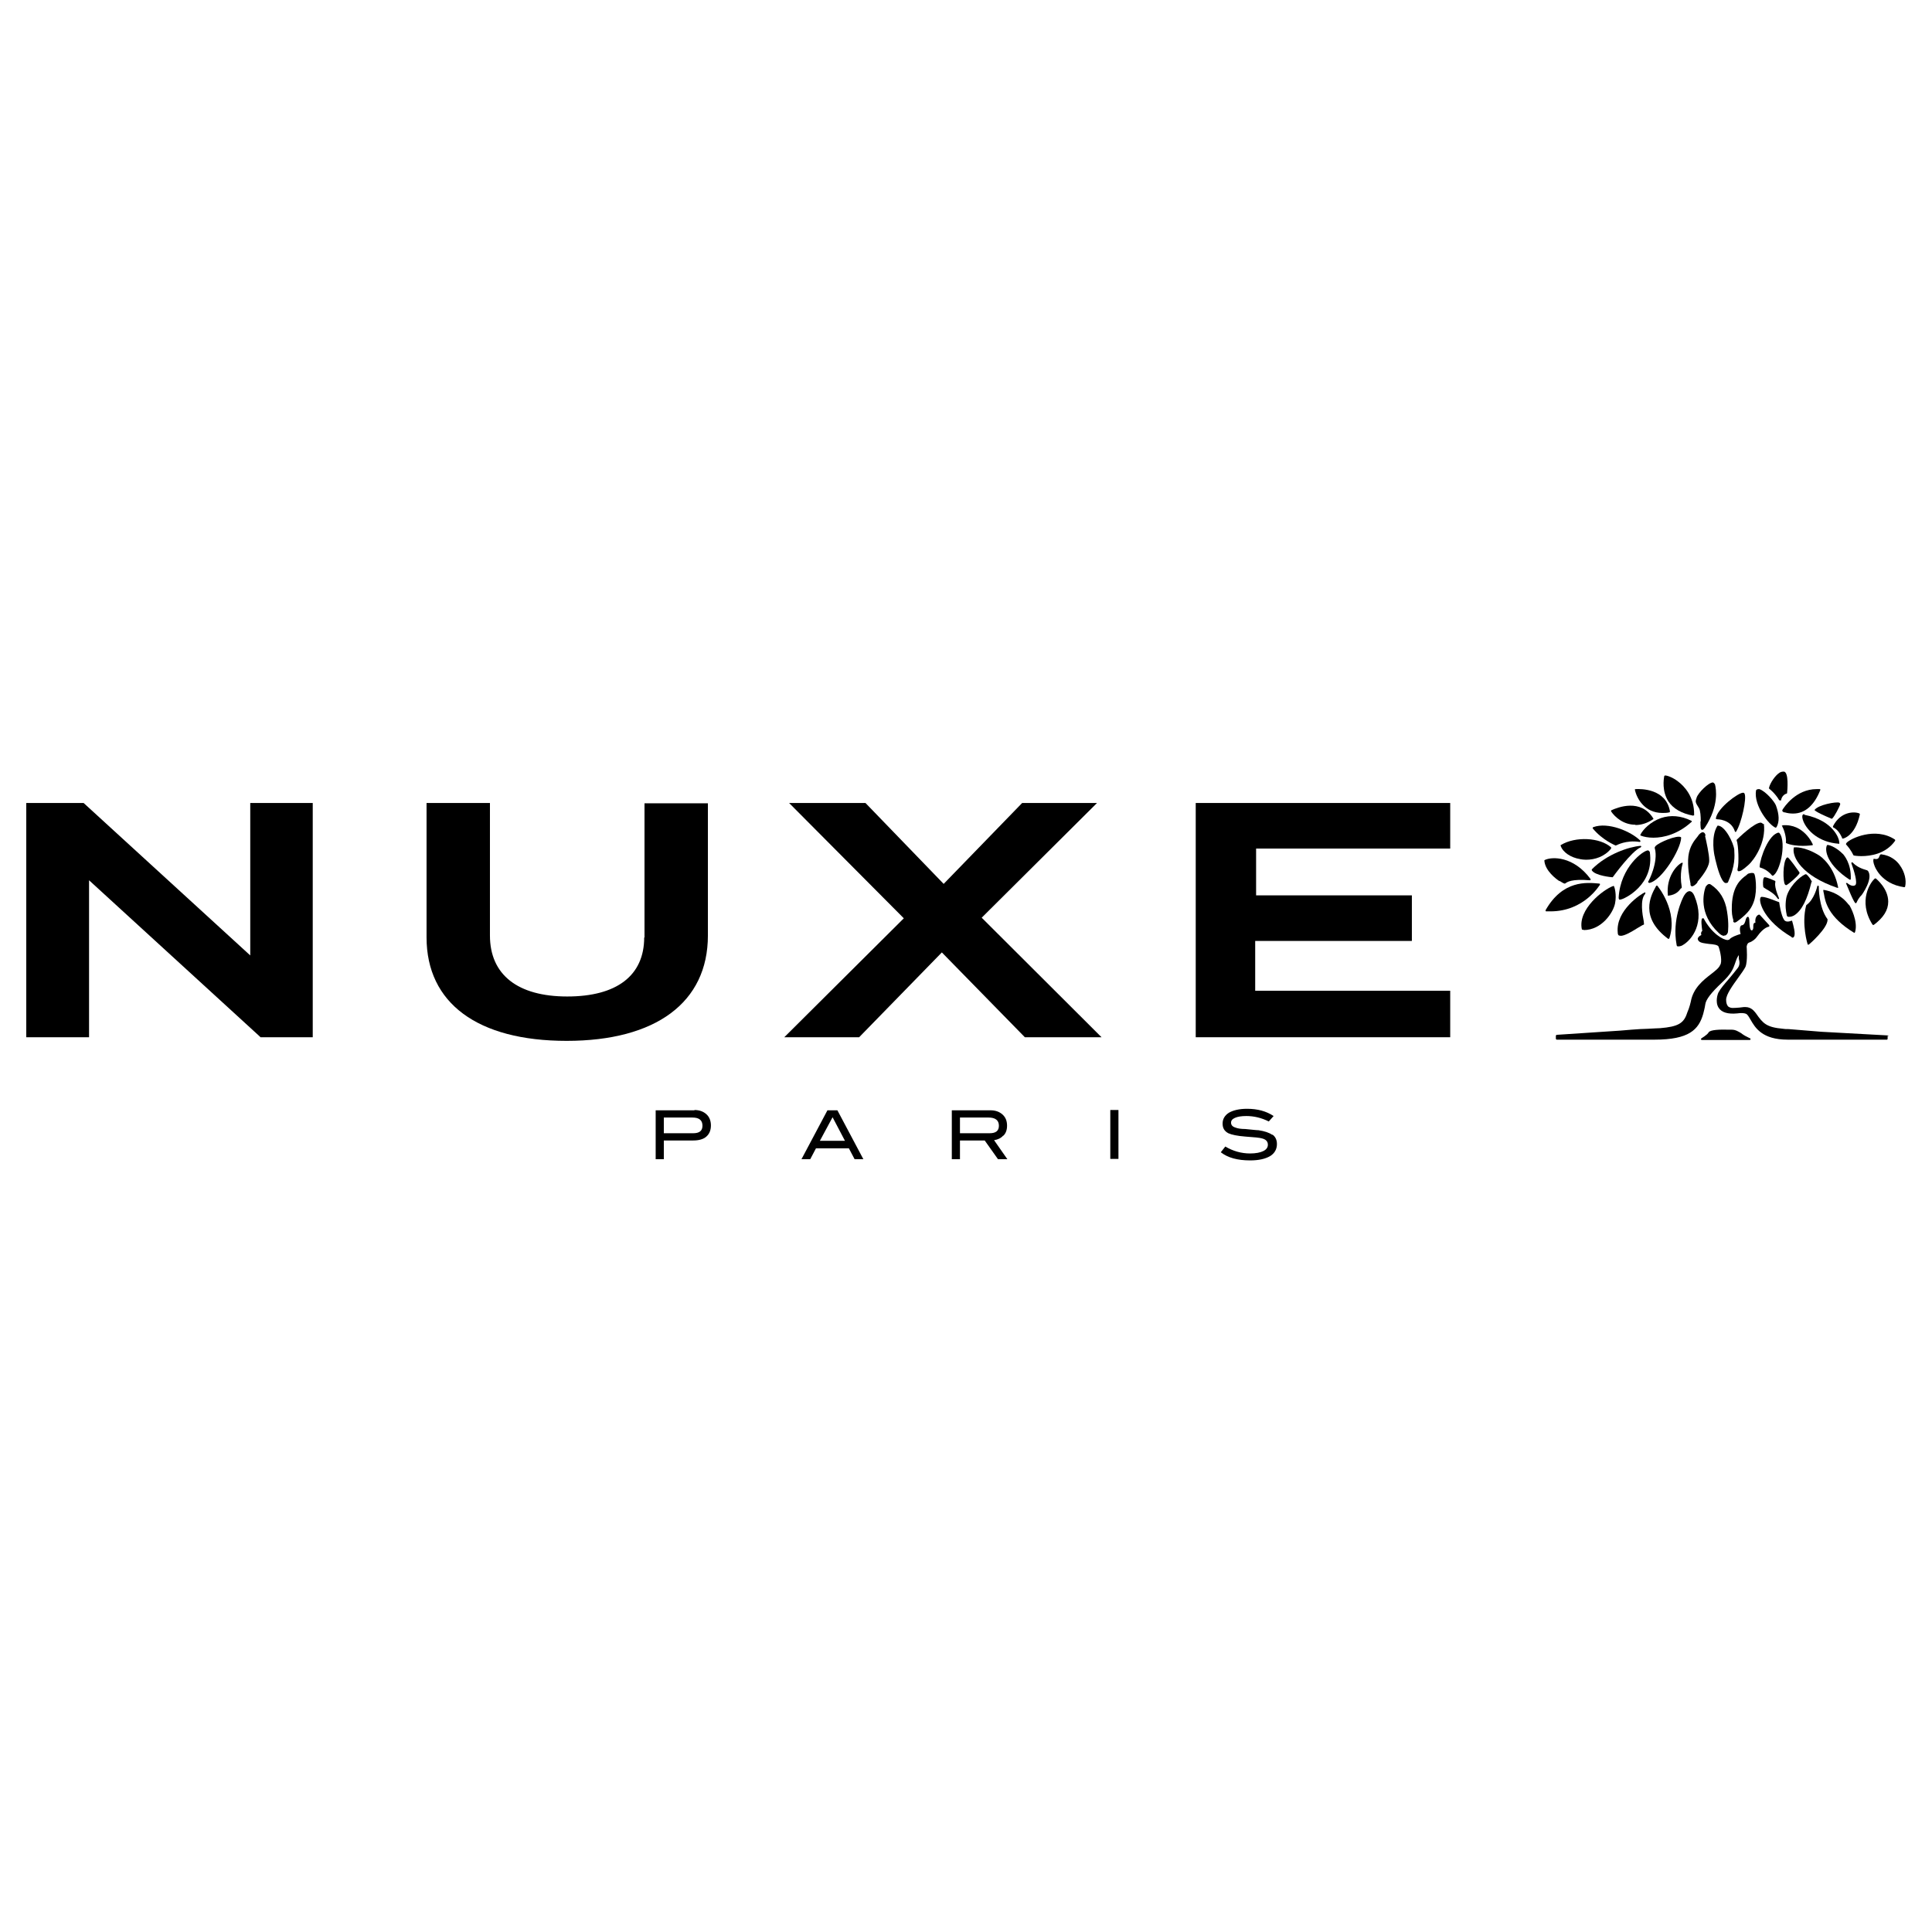 <?xml version="1.0" encoding="UTF-8"?>
<svg id="Calque_1" data-name="Calque 1" xmlns="http://www.w3.org/2000/svg" width="64" height="64" viewBox="0 0 64 64">
  <g>
    <path d="M23.01,36.78h-1.29v1.62h.27v-.62h.97c.19,0,.34-.04.44-.13.1-.09.15-.21.15-.37,0-.15-.05-.28-.15-.37-.1-.09-.23-.14-.4-.14M22.96,37.54h-.97v-.52h.95c.22,0,.33.09.33.27,0,.17-.1.25-.31.25"/>
    <path d="M27.41,36.78l-.86,1.62h.29l.19-.36h1.09l.19.36h.29l-.86-1.62h-.34ZM27.16,37.79l.42-.78.41.78h-.83Z"/>
    <path d="M33.24,37.62c.08-.08.12-.19.12-.33,0-.16-.05-.28-.15-.37-.1-.09-.23-.14-.4-.14h-1.28v1.62h.27v-.62h.82l.44.62h.31l-.44-.63c.13-.02.23-.07.3-.15M31.8,37.54v-.52h.95c.22,0,.34.09.34.27,0,.17-.1.25-.31.25h-.97Z"/>
    <rect x="36.78" y="36.77" width=".27" height="1.62"/>
    <path d="M42.14,37.59c-.1-.07-.25-.12-.45-.15-.07,0-.22-.02-.44-.04-.15,0-.26-.02-.33-.05-.1-.03-.14-.09-.14-.16s.04-.12.13-.16c.09-.04.21-.06.38-.06.25,0,.5.06.74.18l.16-.18c-.24-.16-.53-.24-.88-.24-.26,0-.46.05-.6.13-.14.09-.21.21-.21.36s.06.25.19.32c.11.05.3.09.56.11.3.02.49.04.55.06.13.03.2.1.2.21,0,.09-.05.16-.15.21-.1.05-.25.08-.44.08-.29,0-.57-.08-.82-.23l-.15.19c.23.18.55.27.97.27.29,0,.5-.05.66-.14.15-.09.23-.23.23-.4,0-.14-.05-.24-.14-.31"/>
  </g>
  <g>
    <g>
      <polygon points="8.29 31.65 2.77 26.6 .87 26.6 .87 34.36 2.95 34.36 2.95 29.16 8.6 34.33 8.63 34.36 10.36 34.36 10.36 26.6 8.29 26.6 8.29 31.65"/>
      <path d="M21.34,31.05c0,1.27-.91,1.96-2.55,1.96s-2.56-.72-2.56-2.02v-4.39h-2.1v4.45c0,2.18,1.69,3.43,4.64,3.43s4.68-1.27,4.68-3.49v-4.38h-2.1v4.45Z"/>
      <polygon points="36.34 26.6 33.86 26.6 31.26 29.28 28.67 26.6 26.14 26.6 29.94 30.42 25.98 34.36 28.46 34.36 31.2 31.55 33.95 34.36 36.49 34.36 32.52 30.4 36.34 26.6"/>
      <polygon points="41.58 31.17 46.77 31.17 46.77 29.66 41.61 29.66 41.61 28.11 48.04 28.11 48.04 26.6 39.61 26.6 39.61 34.36 48.04 34.36 48.04 32.82 41.58 32.82 41.58 31.17"/>
    </g>
    <g>
      <path d="M57.7,34.24c-.11-.07-.21-.13-.33-.13-.01,0-.04,0-.07,0-.33-.01-.65,0-.7.09-.05.09-.24.19-.24.2-.01,0-.02.02-.01.03,0,.01.01.02.03.02h1.58s.02,0,.03-.02c0-.01,0-.02-.01-.03-.11-.05-.2-.1-.27-.15Z"/>
      <path d="M53.54,28s0,0,0,0c0,0,0,0,.01,0,0,0,.32-.18.76-.11,0,0,.02,0,.03-.01,0-.01,0-.02,0-.03-.31-.31-1.07-.63-1.56-.45,0,0-.01,0-.02.02,0,0,0,.02,0,.02.33.4.75.56.76.57Z"/>
      <path d="M61.29,29.14s0,0,.01,0c0,0,.01-.01.01-.02.02-.52-.23-.79-.25-.82-.28-.28-.5-.31-.51-.31-.01,0-.02,0-.03.01-.09.19.03.67.75,1.14,0,0,0,0,.01,0Z"/>
      <path d="M55.07,26.93c.07,0,.15,0,.23-.02.01,0,.02-.02.02-.03-.13-.76-.97-.75-1.14-.74,0,0-.01,0-.02.01s0,.01,0,.02c.06.28.32.76.91.76Z"/>
      <path d="M60.87,29.41s0,0,0,0c0,0,.01,0,.02,0,0,0,.01-.02,0-.02-.14-.71-.56-1.01-.64-1.06-.49-.3-.8-.26-.81-.26-.01,0-.02,0-.02.02-.06.3.27.92,1.44,1.32Z"/>
      <path d="M58.81,29.19s0-.01-.01-.01c-.03-.01-.26-.12-.34-.12,0,0,0,0,0,0-.01,0-.02,0-.03.02-.04.05-.03.25-.02.29,0,.03.05.05.11.09.1.06.26.14.37.31,0,0,.01.01.02.01,0,0,0,0,.01,0,.01,0,.02-.02.01-.03-.17-.4-.12-.52-.12-.52,0,0,0-.01,0-.02Z"/>
      <path d="M54.18,27.33c.17,0,.37-.05.58-.19.01,0,.02-.02,0-.04-.41-.65-1.16-.36-1.38-.26,0,0-.01,0-.01.02,0,0,0,.02,0,.02.13.19.41.44.8.44Z"/>
      <path d="M55.69,29.43s.02-.02.02-.03c0,0,0-.01,0-.02-.08-.45.03-.76.03-.77,0-.01,0-.02,0-.03,0,0-.02,0-.03,0-.18.09-.52.48-.46,1.07,0,0,0,.01,0,.02,0,0,.01,0,.02,0h0c.26-.03.36-.17.41-.24Z"/>
      <path d="M55.57,31.35s.03,0,.04,0c.05,0,.12-.03.13-.04.3-.17.76-.74.39-1.63-.04-.1-.09-.15-.16-.16h0c-.11,0-.2.17-.21.2-.01.02-.38.73-.22,1.58,0,.02.01.04.03.05Z"/>
      <path d="M59.36,31.06s0,0,0,0c0,0,.02,0,.02,0,.02,0,.04-.01.04-.02.08-.08-.02-.41-.05-.52,0,0,0-.01-.01-.02,0,0-.01,0-.02,0,0,0-.17.08-.24-.03-.1-.14-.16-.56-.16-.57,0,0,0-.02-.02-.02-.02,0-.4-.17-.55-.17,0,0,0,0-.01,0-.01,0-.04,0-.05.05-.04.15.14.75,1.04,1.28Z"/>
      <path d="M57.41,30.51s.01.04.04.05c0,0,.01,0,.02,0,.03,0,.07-.03.16-.1.28-.22.4-.38.48-.63.11-.36.04-.84,0-.89-.04-.04-.14-.02-.19,0,0,0,0,0-.01,0-.02.02-.04.03-.07.06-.15.11-.44.32-.47.98-.01.27.01.37.05.5v.03Z"/>
      <path d="M57.12,30.99s.02,0,.03,0c.05-.02.08-.07.09-.11,0-.01.04-.27-.03-.69-.06-.4-.24-.69-.54-.89-.03-.02-.06-.02-.08-.01-.05.02-.08.08-.09.09,0,0,0,0,0,0-.07.2-.24.89.43,1.52.07.07.13.1.18.1Z"/>
      <path d="M60.02,29.22s0-.01,0-.02c-.12-.21-.18-.23-.19-.24,0,0-.01,0-.02,0-.22.09-.58.46-.64.8-.04.25-.01.42.02.56,0,.02.02.04.04.05.02,0,.03,0,.05,0,.05,0,.11-.02.16-.05.25-.16.43-.53.57-1.11Z"/>
      <path d="M59.9,31.29s0,0,0,0c0,0,.01,0,.02,0,.03-.02.62-.54.62-.82,0,0,0-.01,0-.02-.3-.4-.29-1.08-.29-1.08,0-.01,0-.03-.02-.03-.02,0-.03,0-.03.02,0,0-.1.44-.36.62,0,0,0,0-.01.02-.16.62.05,1.28.05,1.28,0,0,0,.01.02.02Z"/>
      <path d="M61.42,30.9s0,0,.01,0c0,0,0,0,0,0,0,0,.01,0,.02-.02.11-.35-.15-.85-.2-.91h-.01c-.25-.33-.58-.45-.82-.49,0,0-.02,0-.02,0,0,0,0,.02,0,.03,0,.02.01.05.02.1.04.25.13.76,1,1.29Z"/>
      <path d="M62.05,30.64s0,0,0,0c0,0,.01,0,.02,0,.32-.24.48-.49.48-.77,0-.44-.39-.75-.41-.77-.01,0-.02,0-.03,0-.14.11-.58.74-.08,1.53,0,0,.01.01.02.01Z"/>
      <path d="M59.77,26.97s-.04,0-.05.02c-.03.03-.02.12.02.22.13.31.51.69,1.17.74h0s.01,0,.02,0c0,0,0-.01,0-.02,0-.04-.01-.08-.01-.08,0-.03-.15-.66-1.15-.86Z"/>
      <path d="M61.85,28.83c-.17-.05-.34-.11-.48-.26,0,0-.02-.01-.03,0s-.02.02-.01.03c.09.24.21.65.13.72-.11.08-.27-.07-.27-.07,0,0-.02,0-.03,0-.01,0-.01.02,0,.03.26.64.3.64.31.64,0,0,0,0,0,0,.01,0,.02,0,.03-.02.08-.18.17-.25.17-.25h0s.41-.56.2-.81c0,0,0,0-.01,0Z"/>
      <path d="M62.94,28.67c-.1-.15-.3-.33-.62-.37,0,0,0,0-.01,0-.03,0-.04.04-.05.06-.02.06-.05.12-.17.09,0,0-.01,0-.02,0,0,0-.01,0-.01.02-.02.1.04.21.04.22,0,0,.2.59.98.7h0s.02,0,.03-.02c.05-.22-.02-.49-.17-.7Z"/>
      <path d="M61.16,27.98c.17.19.23.34.23.34,0,0,.01.01.02.02,0,0,.1.02.25.02.3,0,.81-.07,1.12-.51,0,0,0-.01,0-.02,0,0,0-.01-.01-.02-.65-.43-1.48-.03-1.6.11-.03.04-.02.06,0,.07Z"/>
      <path d="M60.72,27.37s0,.01,0,.02c0,0,0,.01.01.02.17.08.25.26.29.34v.02s.02.01.03.01h0s.4-.07.56-.8c0-.01,0-.02-.01-.03-.14-.07-.62-.09-.88.42Z"/>
      <path d="M60.12,26.84s0,.05.55.28c0,0,0,0,0,0,0,0,.01,0,.02,0,.08-.07.25-.4.27-.48,0-.01,0-.03-.03-.05-.1-.04-.7.07-.82.24,0,0,0,.01,0,.02Z"/>
      <path d="M59.21,28.41s-.02,0-.02,0c-.14.16-.13.8-.06.89.01.01.02.02.03.02,0,0,.01,0,.02,0,.08-.04.37-.29.43-.39,0,0,0-.02,0-.03-.33-.47-.38-.5-.4-.5Z"/>
      <path d="M58.96,26.51s.01.01.02.01c0,0,0,0,0,0,.01,0,.02,0,.02-.02.04-.18.18-.21.18-.21.01,0,.02-.01.02-.02.01-.11.06-.67-.1-.71-.04,0-.08,0-.14.03-.15.09-.32.34-.36.51,0,.01,0,.02.01.03,0,0,.19.14.33.38Z"/>
      <path d="M59.04,26.87s.03.03.06.04c0,0,.01,0,.02,0,.1.03.19.04.28.04.39,0,.7-.27.9-.78,0,0,0-.02,0-.02,0,0-.01-.01-.02-.01-.03,0-.07,0-.1,0-.69,0-1.08.6-1.13.68,0,0-.02.03,0,.06Z"/>
      <path d="M58.83,27.41s0,0,0,0c0,0,.02,0,.02-.01.1-.18.09-.42-.02-.72-.05-.13-.34-.47-.55-.54,0,0,0,0,0,0-.03,0-.1,0-.11.05-.08.5.43,1.14.65,1.23Z"/>
      <path d="M59.04,27.35s0,.02,0,.03c.09.16.14.43.12.52,0,.01,0,.02.01.03.16.07.38.09.55.09s.3-.02.31-.02c0,0,.02,0,.02-.01s0-.02,0-.02c0,0-.29-.7-1.01-.63,0,0-.02,0-.02.01Z"/>
      <path d="M58.92,27.58c-.33.06-.61.82-.63,1.13,0,.01,0,.02.02.03,0,0,.22.05.39.26,0,0,.01.01.02.01,0,0,0,0,.01,0,.13-.07.23-.35.28-.59.06-.29.07-.68-.07-.83,0,0-.02-.01-.02,0Z"/>
      <path d="M58.4,27.3s0,0,0-.01c-.02-.02-.04-.03-.07-.04,0,0,0,0,0,0-.22,0-.74.51-.8.57,0,0,0,.02,0,.03.06.13.08.77.03.93-.01.04,0,.07.02.08,0,0,.01,0,.03,0,.04,0,.11-.03.3-.2.2-.17.6-.76.52-1.37Z"/>
      <path d="M56.88,27.14h0s.46-.01.59.4c0,0,.01.02.02.02h0s.02,0,.02-.01c.18-.28.36-1.11.28-1.26-.01-.03-.04-.03-.05-.03h0c-.16,0-.85.51-.9.85,0,0,0,.02,0,.02,0,0,.01,0,.02,0Z"/>
      <path d="M57.45,28.15h0c-.02-.22-.3-.79-.54-.8,0,0-.02,0-.02.01-.23.36-.1,1-.08,1.04,0,0,0,.03.01.06.08.34.2.74.33.79,0,0,.02,0,.03,0,.02,0,.04,0,.06-.02,0,0,0,0,0,0,.25-.57.22-.86.21-1.07Z"/>
      <path d="M56.33,27.21c0,.18,0,.27.05.28,0,0,0,0,.01,0,.03,0,.06-.04.09-.08.47-.72.37-1.28.33-1.43h0s-.04-.06-.07-.06h0c-.14,0-.49.34-.54.51,0,.01,0,.02-.01.03-.03.1-.03.12.09.31.05.08.06.28.06.44Z"/>
      <path d="M56.1,27.01s0,0,0,0c0,0,.01,0,.02,0,0,0,0-.01,0-.02.01-.6-.33-.95-.53-1.1-.19-.15-.39-.21-.44-.2,0,0-.02.01-.02.02-.02.11-.08.5.14.84.16.24.44.4.82.47Z"/>
      <path d="M56.5,27.69h0c-.01-.08-.04-.11-.08-.12-.07-.01-.14.08-.15.09h0s-.03.05-.05.07c-.1.12-.25.31-.29.63-.04.33.04.75.07.91,0,.02,0,.04,0,.04,0,.03.03.04.04.05,0,0,0,0,.01,0,.07,0,.17-.11.18-.13v-.02c.27-.31.4-.56.39-.71,0-.2-.09-.6-.14-.82Z"/>
      <path d="M55.26,31.1s0,0,.02,0c0,0,0,0,0,0,0,0,.01,0,.02-.02.3-.9-.39-1.73-.4-1.74,0,0-.01-.01-.02,0,0,0-.02,0-.02.01l-.02.04c-.15.27-.54,1,.42,1.71Z"/>
      <path d="M54.51,29.57s-.02-.02-.04,0c-.08.03-.96.58-.88,1.33,0,.05.02.08.04.09.02,0,.04.01.06.01.12,0,.32-.11.56-.26.09-.05.16-.1.2-.11,0,0,.01,0,.01-.02,0-.01,0-.02-.01-.1-.04-.2-.13-.71.05-.9,0,0,.01-.03,0-.04Z"/>
      <path d="M52.46,30.81c.6,0,.98-.58,1.04-.88.06-.3-.02-.55-.03-.56,0,0,0-.01-.01-.02,0,0-.01,0-.02,0-.32.11-1.18.77-1.04,1.43,0,.02.03.02.06.02Z"/>
      <path d="M53,29.31s0-.02,0-.03c0,0-.01-.01-.02-.01-.42-.04-1.21-.12-1.78.88,0,0,0,.02,0,.03,0,0,.01.01.02.01.05,0,.09,0,.14,0,1.13,0,1.63-.88,1.64-.88Z"/>
      <path d="M51.66,29.18c.05.03.14.09.17.09,0,0,0,0,0,0,0,0,.02,0,.03-.01.05-.04.2-.15.8-.1,0,0,.02,0,.03-.01,0,0,0-.02,0-.03-.56-.76-1.28-.75-1.52-.63,0,0-.02.02-.01.03.03.33.39.6.5.67Z"/>
      <path d="M52.34,28.46c.06.01.13.02.2.02.29,0,.61-.1.83-.37,0-.01,0-.03,0-.04-.37-.33-1.18-.37-1.66-.08-.01,0-.02.02-.01.03.07.21.33.39.65.44Z"/>
      <path d="M54.35,28.07s.02-.02.02-.03-.01-.02-.03-.02c-.37.03-1.11.27-1.61.78,0,0,0,.02,0,.03.11.18.66.23.68.23h0s.02,0,.02-.01c0,0,.62-.86.92-.98Z"/>
      <path d="M56.04,27.23s0-.01,0-.02c0,0,0-.02-.01-.02-.34-.17-.69-.2-1.01-.09-.34.12-.59.37-.68.55,0,0,0,.01,0,.02,0,0,0,.01.01.01.1.04.25.07.42.07.35,0,.82-.12,1.26-.52Z"/>
      <path d="M54.64,28.21s-.02-.04-.05-.04h0c-.15,0-.91.55-.97,1.56,0,.01,0,.05.02.07,0,0,.02,0,.03,0,.02,0,.05-.01.07-.02,0,0,.02,0,.03-.01.01,0,1.05-.44.88-1.56Z"/>
      <path d="M54.63,29.25s0,0,0,0c.41-.07,1.04-1.1,1.06-1.49,0-.01,0-.02-.01-.03-.13-.07-.72.17-.84.3-.03.04-.03.06-.02.08.12.45-.21,1.09-.22,1.09,0,0,0,.02,0,.03,0,0,.01.01.02.01Z"/>
      <path d="M62.56,34.33s-.01-.03-.02-.03l-2.18-.12s0,0-.01,0l-1.1-.09c-.07,0-.13,0-.18-.01-.56-.05-.67-.18-.9-.51-.01-.02-.03-.03-.04-.05l-.02-.02s-.1-.14-.29-.14c-.02,0-.03,0-.05,0-.21.03-.38.03-.38.03,0,0-.07,0-.13-.04-.05-.04-.08-.12-.08-.23,0-.18.22-.48.4-.73.11-.15.2-.28.24-.36.08-.19.04-.66.04-.67,0,0,.01-.12.09-.14.1-.03.21-.12.26-.2.22-.31.38-.32.38-.32h0s.02,0,.02-.02c0,0,0-.02,0-.03l-.32-.35s-.02,0-.03,0c0,0-.14.04-.11.27-.01,0-.02,0-.03,0-.04.02-.04.08-.04.13,0,.01,0,.02,0,.03,0,.04-.02.08-.04.09,0,0-.01,0-.01,0-.03,0-.07-.02-.08-.29,0-.12-.02-.16-.05-.16-.01,0-.05,0-.08.13,0,0-.03.14-.11.15-.02,0-.04.01-.05.03-.04.06-.02.2,0,.26-.08.02-.32.1-.38.19,0,0-.02,0-.05.01-.15,0-.53-.22-.79-.71,0,0,0-.01-.01-.01-.01,0-.03,0-.04,0-.05.04-.02.27,0,.42-.02.01-.04.04-.04.08,0,.02,0,.03.01.05,0,0-.02.02-.03.02-.04.02-.08.06-.09.1,0,.03.01.06.04.09.06.06.2.07.34.09.14.01.29.03.31.09.06.16.13.51.05.61,0,0,0,0,0,0-.04.1-.16.19-.3.3-.26.2-.59.46-.67.91,0,0-.04.19-.12.37-.11.35-.3.46-.9.51-.07,0-.2.01-.41.02-.25,0-.9.06-.9.06l-2.11.14s-.03.01-.03.03v.1s.01.03.03.03h3.24c1.14,0,1.46-.33,1.61-.85h0c.02-.09.05-.18.07-.32.02-.16.2-.39.54-.71.32-.3.38-.46.44-.63.02-.06.04-.12.07-.19.03-.06.05-.09.06-.1,0,.02,0,.04,0,.05,0,.02,0,.03,0,.04,0,0,0,.02,0,.03.02.07.05.19-.03.3-.09.12-.2.25-.3.37-.14.16-.27.31-.34.44-.03.05-.12.32,0,.51.1.16.31.22.62.19.13-.02.23-.01.28.01.06.02.1.1.16.2.15.26.38.66,1.23.66h3.29s.02-.01.02-.03v-.1Z"/>
    </g>
  </g>
</svg>
